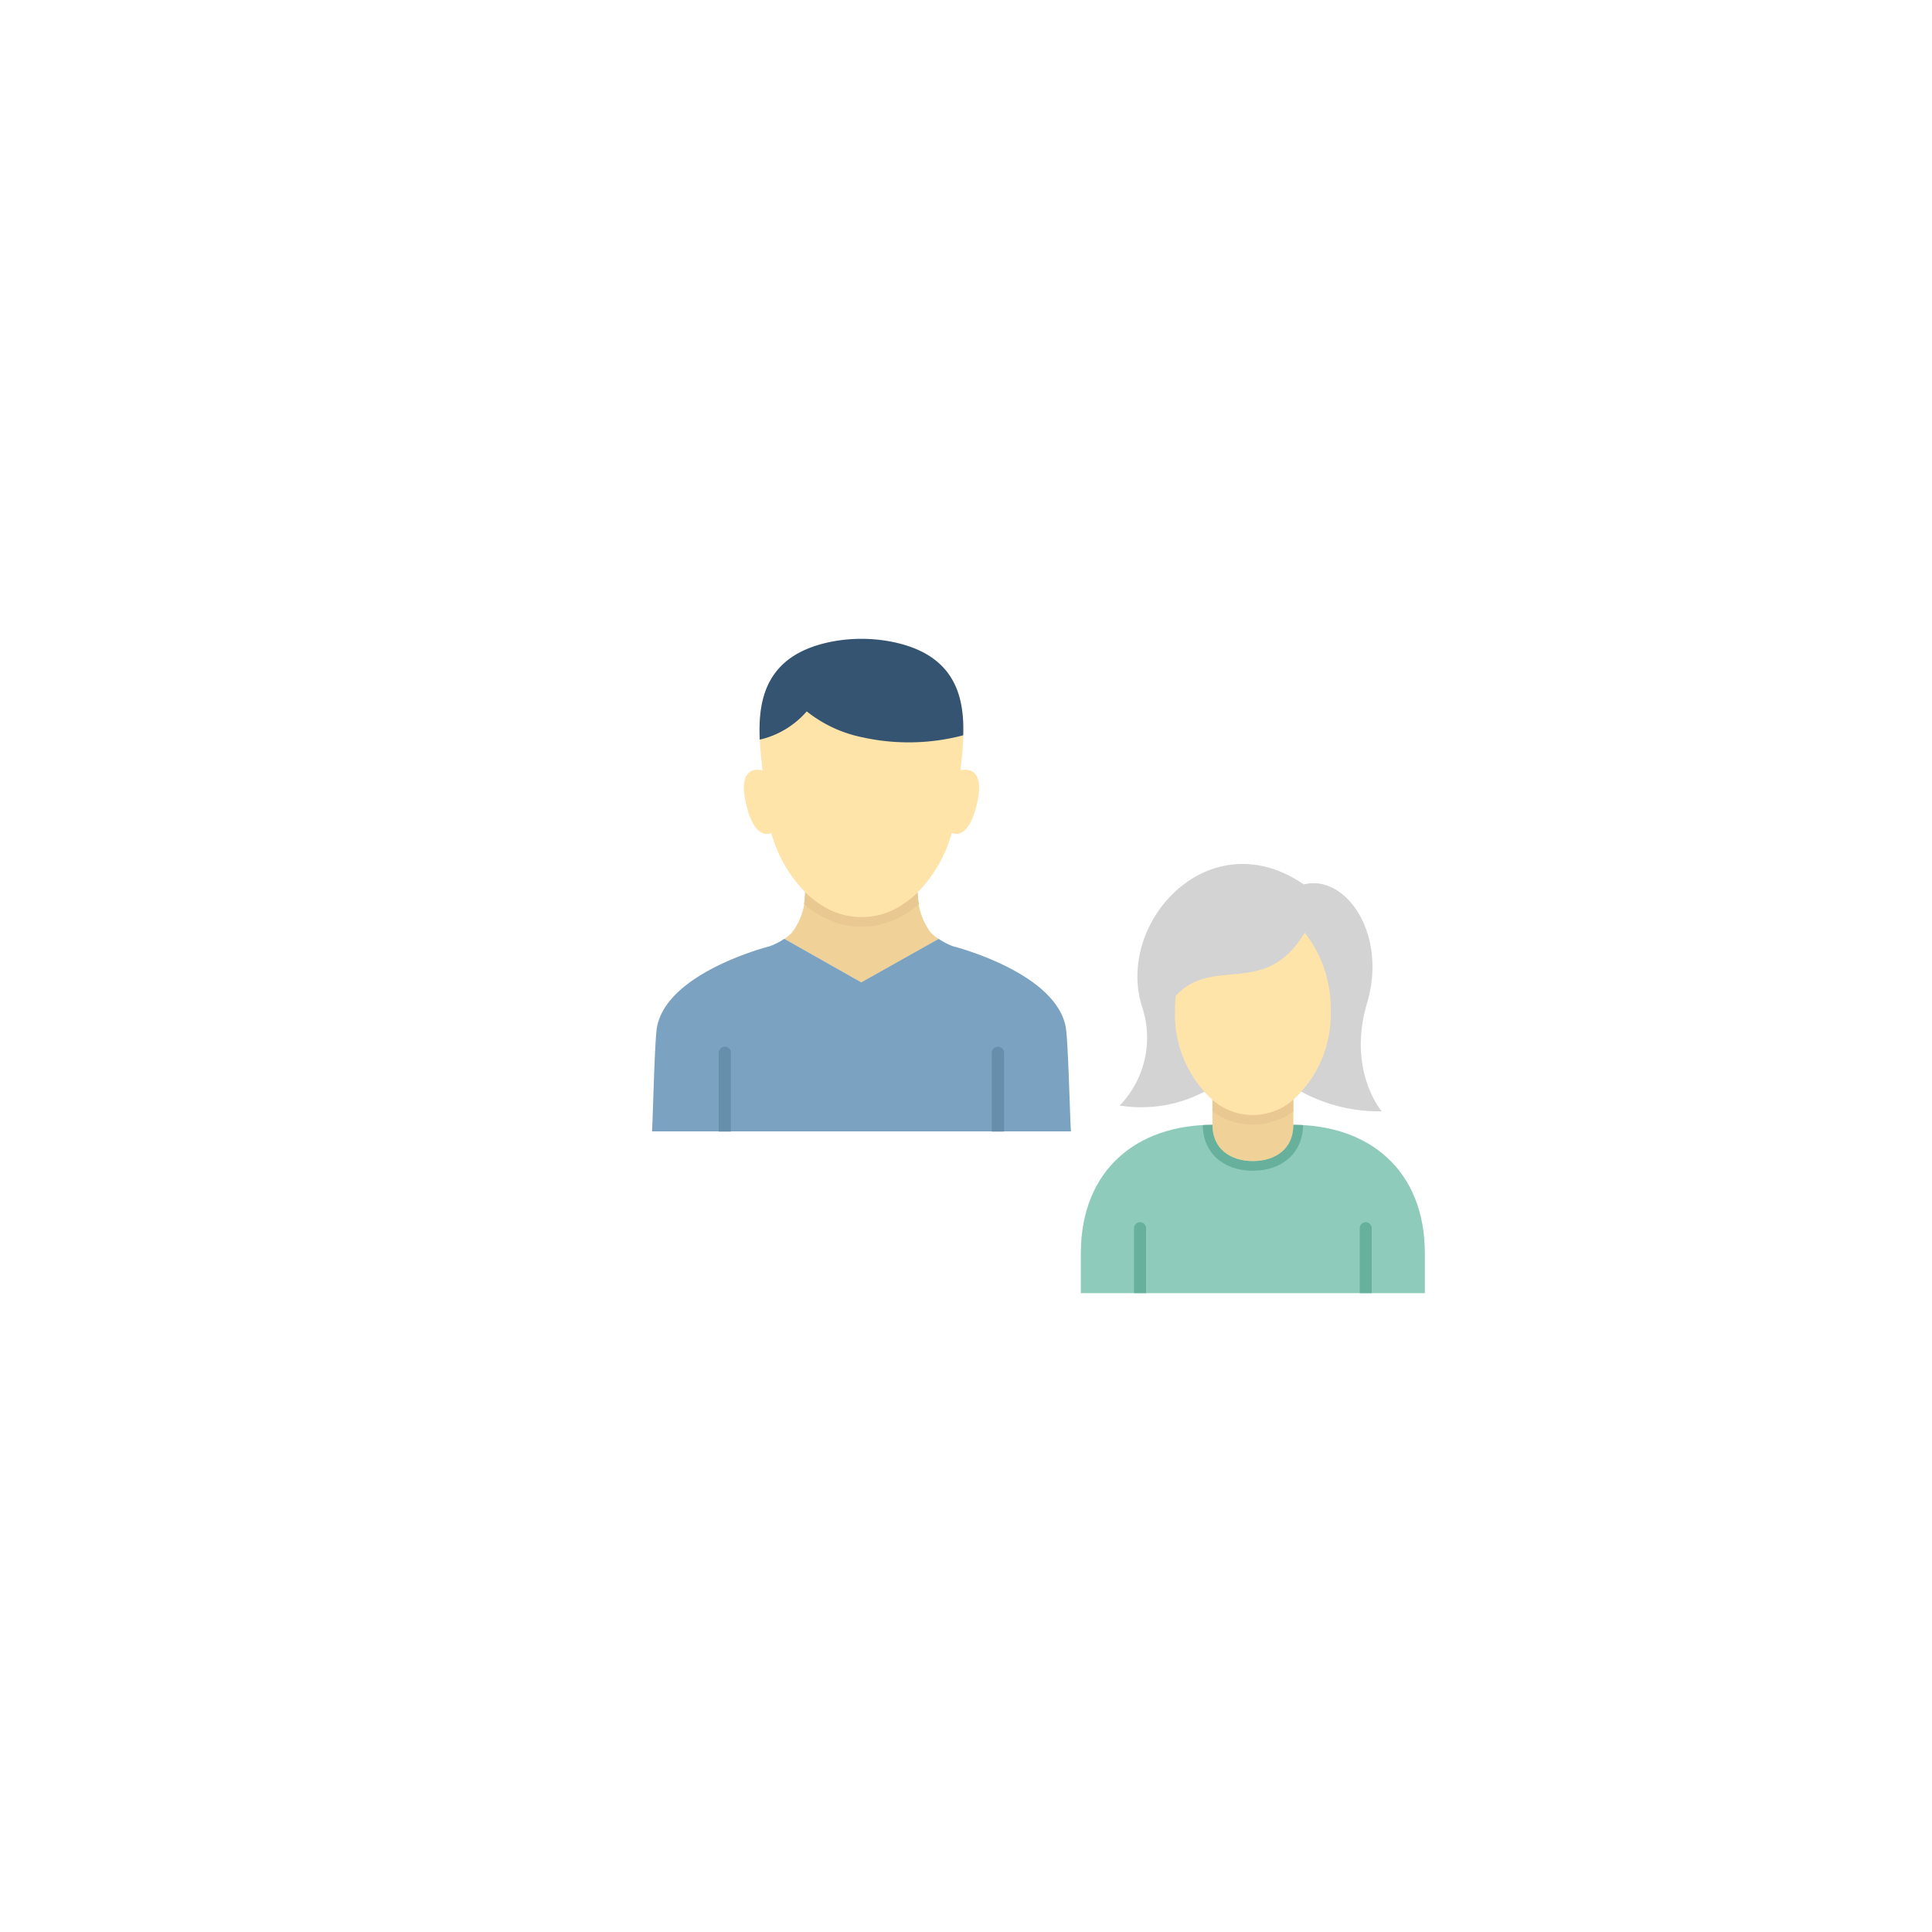 <svg xmlns="http://www.w3.org/2000/svg" width="160" height="160" viewBox="0 0 160 160">
  <g id="icon8" transform="translate(-185 -1339)">
    <rect id="Rectangle_28" data-name="Rectangle 28" width="160" height="160" rx="80" transform="translate(185 1339)" fill="none"/>
    <g id="child_1_" data-name="child (1)" transform="translate(239 1386.995)">
      <path id="Path_128" data-name="Path 128" d="M23.75,29.77l-6.41,3.6-6.38-3.61a3.678,3.678,0,0,0,.63-.53c.01-.01.02-.02.02-.03a5.356,5.356,0,0,0,1.07-3.33l9.32.02V26a5.466,5.466,0,0,0,1.07,3.22l.04.04A2.992,2.992,0,0,0,23.75,29.77Z" fill="#f0d299"/>
      <path id="Path_129" data-name="Path 129" d="M14.49,27.23a8.1,8.1,0,0,1-1.81-1.34v-.01L22,25.9v.01a8.139,8.139,0,0,1-1.79,1.32A6.04,6.04,0,0,1,14.49,27.23Z" fill="#f0d299"/>
      <path id="Path_130" data-name="Path 130" d="M34.69,45.7H0c.08-1.35.21-7.65.42-8.69.9-4.52,9.32-6.64,9.32-6.64a5.064,5.064,0,0,0,1.21-.62l6.38,3.61,6.41-3.6a5.915,5.915,0,0,0,1.18.61s8.42,2.11,9.33,6.64C34.46,38.06,34.6,44.36,34.69,45.7Z" fill="#7ca2c1"/>
      <path id="Path_131" data-name="Path 131" d="M28.65,38.69a.512.512,0,0,0-.51.51v6.52h1.01V39.2A.5.5,0,0,0,28.65,38.69Zm-22.62,0a.512.512,0,0,0-.51.51v6.52H6.53V39.2A.492.492,0,0,0,6.03,38.69Z" fill="#658faa"/>
      <path id="Path_132" data-name="Path 132" d="M22.1,26.89a8.313,8.313,0,0,1-1.52,1.04,6.791,6.791,0,0,1-6.47,0,8.934,8.934,0,0,1-1.53-1.04c.05-.33.08-.66.1-1a8.1,8.1,0,0,0,1.81,1.34,6.04,6.04,0,0,0,5.72,0A8.139,8.139,0,0,0,22,25.91v.1A8.777,8.777,0,0,0,22.1,26.89Z" fill="#e9c991"/>
      <path id="Path_133" data-name="Path 133" d="M26.92,18.52c-.74,3.26-2.1,2.46-2.1,2.46A11.167,11.167,0,0,1,22,25.9v.01a8.139,8.139,0,0,1-1.79,1.32,6.04,6.04,0,0,1-5.72,0,8.1,8.1,0,0,1-1.81-1.34v-.01a11.259,11.259,0,0,1-2.81-4.9s-1.36.8-2.1-2.46C7,15.13,9.15,15.81,9.15,15.81c-.09-.78-.18-1.66-.22-2.55.89-.22,2.33-1.52,3.57-3.04a42.712,42.712,0,0,1,5.28.92c2.08.49,4.54,2.59,8,1.76-.03,1.01-.14,2.01-.24,2.91C25.54,15.81,27.68,15.13,26.92,18.52Z" fill="#ffe4aa"/>
      <path id="Path_134" data-name="Path 134" d="M53.11,45.16H46.4c-6.22,0-10.89,3.71-10.89,10.65V59.1H64V55.81C64,48.87,59.33,45.16,53.11,45.16Z" fill="#8fcbbb"/>
      <path id="Path_135" data-name="Path 135" d="M46.41,45.16h6.7c0,2-1.5,3-3.35,3S46.41,47.16,46.41,45.16Z" fill="#8fcbbb"/>
      <path id="Path_136" data-name="Path 136" d="M53.91,45.18c-.01,2.26-1.68,3.78-4.16,3.78s-4.13-1.52-4.14-3.78c.26-.01.52-.02.79-.02h.01c0,2,1.5,3,3.35,3s3.35-1,3.35-3C53.38,45.16,53.65,45.17,53.91,45.18Z" fill="#66b09c"/>
      <path id="Path_137" data-name="Path 137" d="M53.11,42.59v2.57c0,2-1.5,3-3.35,3s-3.35-1-3.35-3V42.6Z" fill="#f0d299"/>
      <path id="Path_138" data-name="Path 138" d="M53.11,42.59v.48a5.083,5.083,0,0,1-6.7.02V42.6Z" fill="#f0d299"/>
      <path id="Path_139" data-name="Path 139" d="M59.21,35.09c1.72-5.78-1.79-10.72-5.23-9.84-7.81-5.35-15.57,3.06-13.42,10.07a8.088,8.088,0,0,1-1.83,8.24,11.222,11.222,0,0,0,6.98-1.13H53.8a13.513,13.513,0,0,0,6.63,1.61S57.55,40.69,59.21,35.09Z" fill="#d3d3d3"/>
      <path id="Path_140" data-name="Path 140" d="M53.11,43.07v.99a5.757,5.757,0,0,1-6.7.01v-.98a5.083,5.083,0,0,0,6.7-.02Z" fill="#e9c991"/>
      <path id="Path_141" data-name="Path 141" d="M56.2,35.69a9.558,9.558,0,0,1-3.09,7.38,5.083,5.083,0,0,1-6.7.02,9.559,9.559,0,0,1-3.1-7.4,8.321,8.321,0,0,1,.07-1.22c3.09-3.37,7.42.24,10.67-5.23A10.147,10.147,0,0,1,56.2,35.69Z" fill="#ffe4aa"/>
      <g id="Group_54" data-name="Group 54">
        <path id="Path_142" data-name="Path 142" d="M59.1,53.22a.491.491,0,0,0-.49.49V59.1h.99V53.71A.506.506,0,0,0,59.1,53.22Zm-18.69,0a.491.491,0,0,0-.49.49V59.1h.99V53.71A.506.506,0,0,0,40.41,53.22Z" fill="#66b09c"/>
      </g>
      <g id="Group_55" data-name="Group 55">
        <path id="Path_143" data-name="Path 143" d="M25.77,12.9a17.746,17.746,0,0,1-8.33.17,10.876,10.876,0,0,1-4.63-2.15,7.353,7.353,0,0,1-3.89,2.34c-.16-3.42.54-7.18,6.25-8.17a13.17,13.17,0,0,1,4.34,0C25.03,6.04,25.88,9.58,25.77,12.9Z" fill="#355471"/>
      </g>
    </g>
  </g>
</svg>
